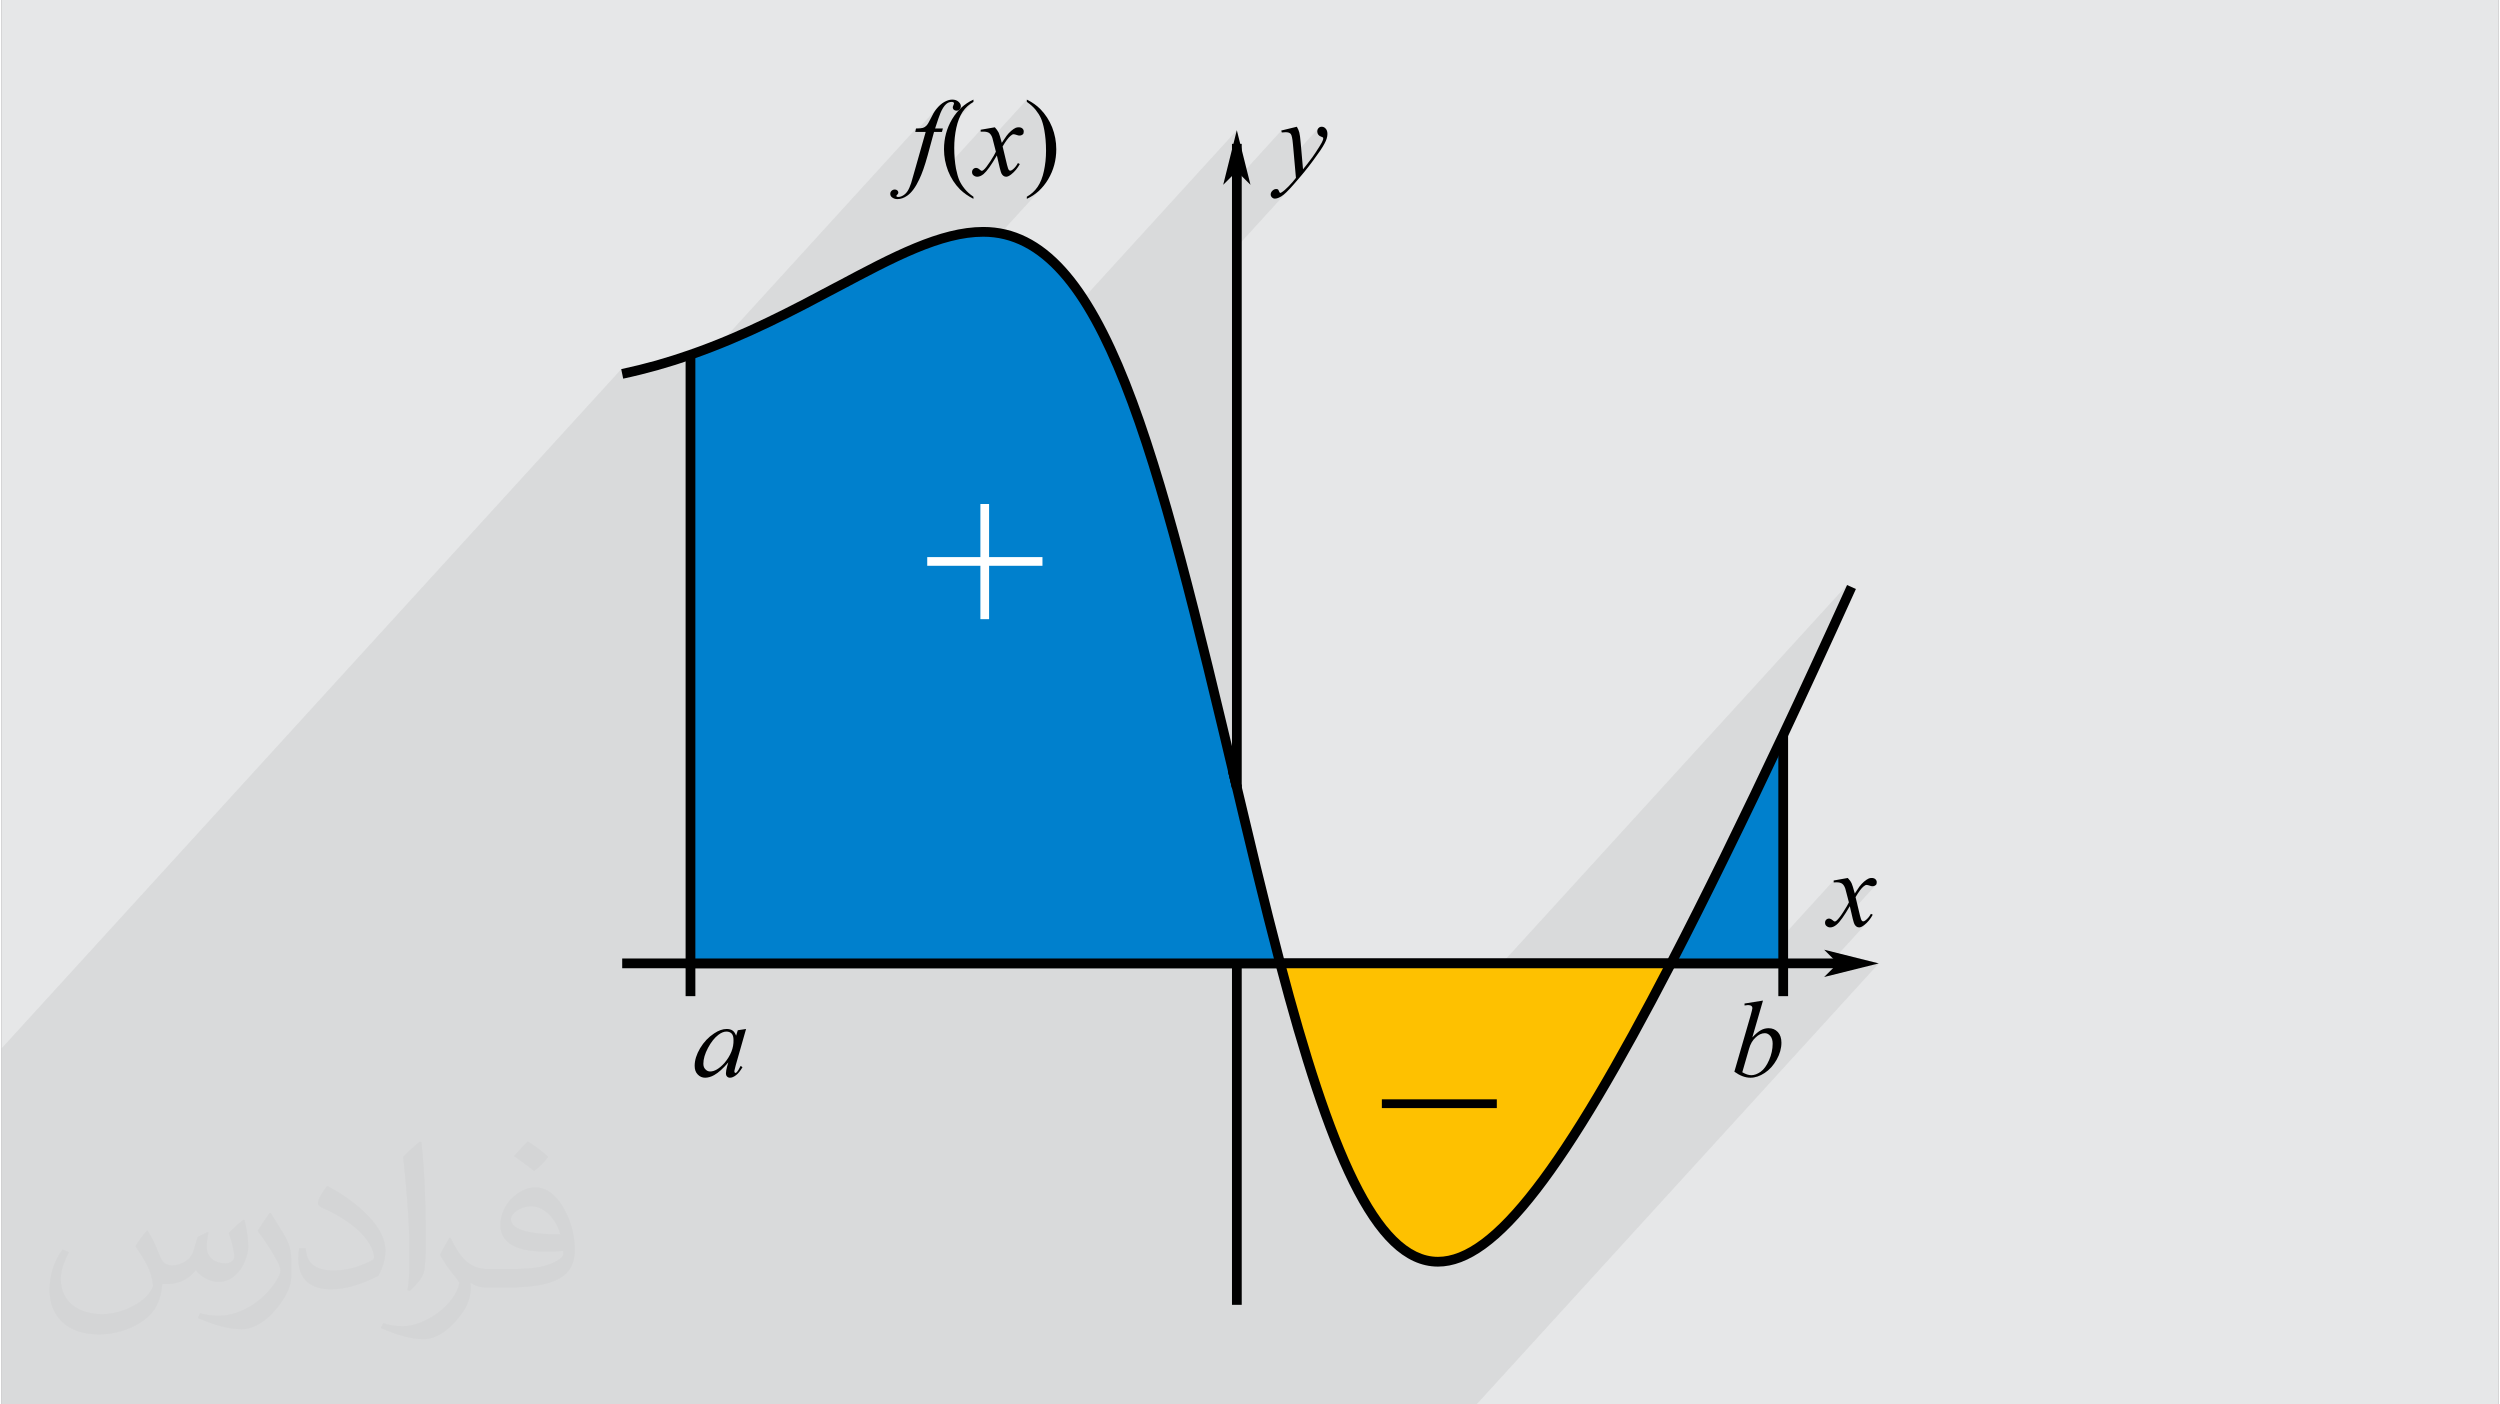 <?xml version="1.0" encoding="UTF-8"?>
<!DOCTYPE svg PUBLIC "-//W3C//DTD SVG 1.0//EN" "http://www.w3.org/TR/2001/REC-SVG-20010904/DTD/svg10.dtd">
<!-- Creator: CorelDRAW 2017 -->
<svg xmlns="http://www.w3.org/2000/svg" xml:space="preserve" width="356px" height="200px" version="1.0" shape-rendering="geometricPrecision" text-rendering="geometricPrecision" image-rendering="optimizeQuality" fill-rule="evenodd" clip-rule="evenodd"
viewBox="0 0 35600 20025"
 xmlns:xlink="http://www.w3.org/1999/xlink">
 <rect x="0" y="0" width="35600" height="20025" fill="#808080" stroke="none"/>
 <g id="Layer_x0020_1">
  <g id="_1843281975952">
   <path fill="#E6E7E8" d="M0 0l35600 0 0 20025 -35600 0 0 -20025z"/>
   <path fill="#373435" fill-opacity="0.031" d="M2082 17547c68,103 112,202 155,312 32,64 49,183 199,183 44,0 107,-14 163,-45 63,-33 111,-83 136,-159l60 -202 146 -72 10 10c-20,76 -25,149 -25,206 0,169 146,233 262,233 68,0 129,-33 129,-95 0,-80 -34,-216 -78,-338 68,-68 136,-136 214,-191l12 6c34,144 53,286 53,381 0,93 -41,196 -75,264 -70,132 -194,237 -344,237 -114,0 -241,-57 -328,-163l-5 0c-82,102 -208,194 -412,194l-63 0c-10,134 -39,229 -83,314 -121,237 -480,404 -818,404 -470,0 -706,-272 -706,-633 0,-223 73,-431 185,-578l92 38c-70,134 -116,261 -116,385 0,338 274,499 592,499 293,0 657,-187 723,-404 -25,-237 -114,-349 -250,-565 41,-72 94,-144 160,-221l12 0 0 0 0 0 0 0zm5421 -1274c99,62 196,136 291,220 -53,75 -119,143 -201,203 -95,-77 -190,-143 -287,-213 66,-74 131,-146 197,-210l0 0 0 0 0 0zm51 926c-160,0 -291,105 -291,183 0,167 320,219 703,217 -48,-196 -216,-400 -412,-400zm-359 895c208,0 390,-6 529,-41 155,-40 286,-118 286,-172 0,-14 0,-31 -5,-45 -87,8 -187,8 -274,8 -281,0 -498,-64 -582,-222 -22,-44 -37,-93 -37,-149 0,-153 66,-303 182,-406 97,-85 204,-138 313,-138 197,0 354,158 464,408 60,136 102,293 102,491 0,132 -37,243 -119,326 -153,148 -435,204 -867,204l-196 0 0 0 -51 0c-107,0 -184,-19 -245,-66l-10 0c3,25 5,49 5,72 0,97 -32,221 -97,320 -192,286 -400,410 -580,410 -182,0 -405,-70 -606,-161l36 -70c65,27 155,45 279,45 325,0 752,-313 805,-618 -12,-25 -33,-58 -65,-93 -95,-113 -155,-208 -211,-307 48,-95 92,-171 133,-240l17 -2c139,283 265,446 546,446l44 0 0 0 204 0 0 0 0 0 0 0zm-1408 299c24,-130 27,-276 27,-413l0 -202c0,-377 -49,-926 -88,-1282 68,-75 163,-161 238,-219l22 6c51,450 63,971 63,1452 0,126 -5,249 -17,340 -7,114 -73,200 -214,332l-31 -14 0 0 0 0 0 0zm-1449 -596c7,177 94,317 398,317 189,0 349,-49 526,-134 32,-14 49,-33 49,-49 0,-111 -85,-258 -228,-392 -139,-126 -323,-237 -495,-311 -59,-25 -78,-52 -78,-77 0,-51 68,-158 124,-235l19 -2c197,103 418,256 580,427 148,157 240,316 240,489 0,128 -38,249 -102,361 -215,109 -446,192 -674,192 -277,0 -466,-130 -466,-436 0,-33 0,-84 12,-150l95 0 0 0 0 0 0 0zm-501 -503l173 278c63,103 121,215 121,392l0 227c0,183 -117,379 -306,573 -148,132 -279,188 -400,188 -180,0 -386,-56 -624,-159l27 -70c75,20 162,37 269,37 342,-2 692,-252 852,-557 19,-35 27,-68 27,-91 0,-35 -20,-74 -34,-109 -88,-165 -185,-315 -292,-454 56,-88 112,-173 173,-257l14 2 0 0 0 0 0 0z"/>
   <path fill="#373435" fill-opacity="0.078" d="M18556 2414l-102 112 1 10 -9 12 -11 14 -12 14 -13 15 -14 16 -196 216 10 -4 13 -6 13 -7 13 -8 15 -10 17 -13 18 -16 21 -19 22 -22 24 -25 26 -28 -849 931 0 7389 9 -11 60 253 0 0 68 -16 -113 125 20 84 20 86 21 87 21 87 21 88 21 88 21 89 22 89 21 91 22 91 23 91 22 93 22 87 21 87 21 87 21 86 22 86 21 86 21 85 21 85 22 85 21 84 21 83 22 84 21 82 21 83 22 82 17 64 71 0 19 69 3079 0 4985 -5464 -73 159 -71 156 -69 152 -68 149 -66 145 -65 141 -63 137 -62 133 -60 131 -59 127 -57 123 -56 119 -54 115 -52 111 -50 108 -49 103 -21 46 15 -16 0 76 69 -76 -69 147 0 2792 789 -865 0 28 5 -1 6 0 5 0 5 -1 5 0 5 0 4 0 5 0 13 0 12 1 11 2 11 2 10 3 9 3 8 5 7 4 7 6 7 7 6 7 6 8 5 9 5 11 5 11 4 12 2 5 3 11 4 16 6 22 7 27 8 33 8 32 194 -213 -8 9 -8 9 -7 9 -7 9 -67 100 -91 100 6 25 185 -202 13 -13 12 -11 6 -5 6 -5 6 -3 6 -3 5 -3 5 -1 5 -1 5 -1 3 1 4 0 5 1 6 1 6 2 8 2 8 2 8 3 5 2 4 1 5 1 4 1 4 1 5 1 4 0 4 0 7 0 6 -1 7 -2 6 -2 6 -2 6 -4 6 -3 5 -5 -353 387 4 17 10 41 8 35 8 29 7 23 5 17 5 11 6 10 7 10 8 8 8 7 9 5 9 3 10 3 1 0 177 -194 -8 13 -8 13 -9 13 -8 11 -10 11 -121 133 4 0 8 -2 8 -2 9 -4 9 -5 10 -5 10 -7 10 -8 18 -15 17 -16 17 -17 -488 534 60 60 -63 69 258 0 -33 36 422 -105 -5737 6289 -182 0 -86 0 -58 0 -258 0 -17 0 -49 0 -48 0 -46 0 -14 0 -37 0 -72 0 -90 0 -49 0 -56 0 -41 0 -53 0 -2 0 -62 0 -1 0 -9 0 -21 0 -27 0 -39 0 -46 0 -4 0 -25 0 -41 0 -63 0 -200 0 -26 0 -101 0 -96 0 -93 0 -27 0 -303 0 -63 0 -557 0 -91 0 -512 0 -102 0 -12 0 -655 0 -69 0 -20 0 -219 0 -42 0 -97 0 -60 0 -476 0 -57 0 -3161 0 -51 0 -1575 0 -1227 0 -53 0 -53 0 -238 0 -53 0 -3050 0 -33 0 -26 0 -220 0 -2 0 -47 0 -189 0 -46 0 -226 0 -97 0 -726 0 -139 0 -357 0 -6 0 -63 0 -84 0 -66 0 -47 0 -644 0 -3 0 -114 0 -10 0 -114 0 -234 0 -145 0 -48 0 -6 0 -10 0 -123 0 -36 0 -89 0 -67 0 -1 0 -232 0 -235 0 -31 0 -106 0 -17 0 -408 0 -108 0 -1038 0 0 -1088 0 -74 0 -5 0 -29 0 -112 0 -441 0 -50 0 -16 0 -185 0 -148 0 -44 0 -60 0 -1 0 -68 0 -1 0 -33 0 -29 0 -44 0 -121 0 -32 0 -194 0 0 0 -1 0 0 0 -68 0 -28 0 -197 0 -68 0 -113 0 -1 0 -131 0 -13 0 -22 0 -29 0 -46 0 -1 0 -77 0 -130 0 -78 0 -1 0 -83 0 -1 0 -38 0 -208 0 -91 0 -76 0 -207 0 -428 0 -167 8835 -9684 28 136 65 -14 64 -15 63 -15 64 -15 63 -16 62 -16 62 -17 61 -17 61 -17 61 -18 60 -18 60 -19 18 -6 126 -138 0 76 70 -76 0 73 22 -8 149 -53 137 -51 2907 -3187 -11 49 1 0 313 -342 -14 17 -10 13 -10 14 -10 16 -11 17 -10 18 -11 20 -10 21 -11 22 -8 16 -8 15 -7 14 -7 12 -7 11 -6 9 -7 9 -6 7 -84 91 1 0 341 -373 11 -12 11 -12 9 -7 9 -6 10 -6 10 -4 10 -4 10 -2 10 -1 11 -1 5 0 4 1 3 0 4 1 3 1 3 1 3 2 2 2 2 1 1 2 1 1 1 2 1 2 0 3 0 2 0 3 0 1 0 2 -1 3 -1 3 -1 3 -2 4 -2 4 -2 4 -2 4 -2 4 -2 4 -1 4 -1 4 -1 4 0 3 0 3 0 5 1 4 1 5 1 4 2 4 3 4 3 3 3 4 4 3 4 3 5 2 4 2 5 2 6 1 5 0 6 1 6 -1 7 -1 6 -1 6 -2 5 -3 5 -3 5 -3 5 -5 -22 24 -22 25 -32 44 -31 46 -27 50 -24 50 -6 16 239 -262 18 -20 19 -18 20 -17 21 -16 21 -14 23 -14 -381 419 -10 31 -13 54 -9 56 -5 57 -2 58 1 40 2 40 5 40 7 39 8 38 10 39 6 17 484 -531 0 28 6 0 5 0 5 -1 5 0 5 0 5 0 5 0 4 0 13 0 12 1 12 2 11 2 9 3 9 3 9 4 7 5 7 6 6 6 6 8 6 8 6 9 5 11 5 11 2 5 493 -541 0 33 19 13 18 14 17 14 16 14 15 14 14 14 13 14 13 15 11 14 11 15 11 15 9 15 10 16 8 15 8 16 8 15 7 17 7 17 6 19 6 21 6 21 5 23 6 24 5 26 5 34 6 35 4 35 3 37 3 37 2 38 1 39 1 40 -1 38 -1 36 -2 37 -4 36 -4 36 -5 35 -6 35 -7 35 -8 33 -8 32 -10 31 -11 29 -12 28 -12 26 -14 25 -15 23 -15 22 -17 20 -114 125 37 -19 44 -26 41 -30 40 -33 37 -36 -642 703 112 20 142 44 137 61 134 78 129 95 125 111 122 128 118 143 115 158 55 84 2240 -2456 -69 279 0 375 69 -69 56 55 578 -635 7 28 9 -1 9 -1 9 -1 7 0 7 -1 6 0 5 0 4 0 13 0 11 1 10 2 9 3 9 4 7 4 7 5 6 6 5 8 5 11 4 14 4 16 4 20 4 23 3 25 2 28 14 156 351 -385 -4 5 -4 5 -3 6 -3 6 -2 6 -1 7 -1 7 0 8 0 6 1 6 1 6 1 6 3 5 2 5 3 6 4 5 3 4 5 4 4 4 4 4 5 3 5 3 5 2 6 2 5 2 5 2 4 1 4 2 3 1 3 2 2 1 2 1 1 2 1 1 1 2 1 2 0 1 1 2 0 2 0 2 0 3 0 4 -1 3 0 3 -1 3 -1 3 -1 3 -1 3 -2 7 -4 8 -4 9 -5 10 -6 11 -7 12 -9 14 -8 14 -16 25 -14 23 -14 21 -14 21 -12 19 -12 17 -12 17 -10 15 -22 28 -20 27 -18 25 -17 22 -16 21 -15 19 -14 16 -12 15z"/>
   <g>
    <path fill="black" fill-rule="nonzero" d="M8849 13666l17527 0 0 139 -17527 0 0 -139z"/>
    <path fill="black" fill-rule="nonzero" d="M17543 18604l0 -16553 139 0 0 16553 -139 0z"/>
    <path fill="black" fill-rule="nonzero" d="M26765 13736l-779 -195 195 195 -195 194 779 -194z"/>
    <path fill="black" fill-rule="nonzero" d="M17612 1856l-194 779 194 -194 195 194 -195 -779z"/>
    <path fill="#0080CD" fill-rule="nonzero" d="M9823 13736l0 -8678c791,-275 1480,-642 2094,-969 799,-425 1474,-784 2080,-784 1714,0 2477,3127 3615,7922l-60 -253c225,948 449,1891 678,2762l-8407 0zm13980 0l0 0c549,-1059 1113,-2225 1599,-3256l0 3256 -1599 0z"/>
    <path fill="#FEC100" fill-rule="nonzero" d="M18230 13736c692,2624 1352,4253 2250,4253 817,0 1807,-1330 3323,-4253l-5573 0z"/>
    <path fill="black" fill-rule="nonzero" d="M9892 5058l0 8608 15441 0 0 -3186 139 0 0 3325 -15719 0 0 -8747 139 0z"/>
    <path fill="black" fill-rule="nonzero" d="M8835 5263c168,-36 333,-77 495,-122 161,-46 318,-96 470,-149 785,-273 1472,-638 2084,-964l1 0c807,-430 1489,-792 2112,-792 891,0 1529,797 2088,2206 550,1388 1025,3370 1595,5769l-135 32c-569,-2396 -1044,-4375 -1589,-5749 -536,-1354 -1137,-2119 -1959,-2119 -589,0 -1256,355 -2047,776l0 -1c-1,1 -1,0 -1,1 -615,327 -1306,695 -2104,972 -156,55 -315,105 -478,151 -163,46 -331,88 -504,125l-28 -136z"/>
    <path fill="black" fill-rule="nonzero" d="M17545 11243l-60 -253 135 -32 60 253 -135 32z"/>
    <path fill="black" fill-rule="nonzero" d="M17620 10958c116,491 233,981 337,1410 112,460 225,913 340,1350 345,1308 682,2367 1043,3098 351,710 721,1104 1140,1104 385,0 819,-324 1344,-1004 537,-694 1161,-1754 1917,-3212 255,-490 510,-999 758,-1504 290,-592 576,-1189 840,-1750 128,-270 274,-583 437,-937 162,-351 342,-742 537,-1172l126 57c-193,427 -373,819 -537,1174 -162,351 -309,665 -437,937 -260,553 -545,1148 -842,1752 -251,512 -507,1023 -758,1507 -760,1465 -1389,2532 -1931,3233 -553,717 -1023,1058 -1454,1058 -480,0 -889,-421 -1265,-1182 -365,-740 -705,-1807 -1052,-3124 -114,-433 -227,-887 -341,-1353 -121,-497 -229,-953 -337,-1410l135 -32z"/>
    <path fill="white" fill-rule="nonzero" d="M13956 8828l0 -761 -758 0 0 -124 758 0 0 -757 124 0 0 757 761 0 0 124 -761 0 0 761 -124 0z"/>
    <path fill="black" fill-rule="nonzero" d="M21319 15799l-1639 0 0 -125 1639 0 0 125z"/>
    <path fill="black" fill-rule="nonzero" d="M13421 1832l-13 49 -113 0 -92 338c-40,145 -80,258 -118,337 -53,113 -110,191 -172,234 -47,33 -94,49 -141,49 -30,0 -56,-9 -78,-27 -16,-13 -23,-29 -23,-49 0,-17 6,-31 19,-43 13,-12 29,-18 47,-18 14,0 25,5 35,13 9,9 14,19 14,30 0,11 -5,22 -16,31 -8,7 -12,13 -12,16 0,5 2,9 5,11 5,4 12,5 21,5 22,0 44,-6 68,-20 24,-14 46,-34 64,-61 19,-28 36,-67 53,-118 7,-21 27,-91 60,-210l147 -518 -149 0 11 -49c47,0 80,-3 99,-9 19,-6 36,-17 51,-33 16,-17 34,-48 56,-93 29,-61 56,-108 83,-141 36,-45 74,-79 114,-102 40,-22 77,-34 113,-34 37,0 67,10 89,30 23,20 34,41 34,64 0,18 -6,33 -17,45 -12,13 -27,19 -45,19 -16,0 -29,-5 -39,-14 -9,-9 -14,-20 -14,-33 0,-8 3,-18 9,-30 6,-12 9,-20 9,-24 0,-7 -2,-13 -6,-16 -6,-5 -15,-8 -27,-8 -29,0 -55,10 -79,31 -31,28 -59,72 -83,131 -13,30 -38,103 -75,217l111 0z"/>
    <path fill="black" fill-rule="nonzero" d="M13857 2805l0 30c-76,-39 -140,-84 -192,-135 -73,-74 -129,-161 -169,-261 -39,-100 -59,-203 -59,-311 0,-157 39,-300 116,-430 78,-129 180,-222 304,-278l0 33c-62,35 -114,82 -154,141 -40,60 -70,136 -90,227 -20,92 -30,188 -30,287 0,109 9,207 25,296 14,69 30,126 48,168 19,42 45,83 77,122 31,39 73,76 124,111z"/>
    <path fill="black" fill-rule="nonzero" d="M14162 1815c24,26 43,52 56,79 8,18 23,66 43,143l68 -100c18,-24 39,-48 65,-70 25,-22 48,-37 67,-45 13,-5 26,-7 41,-7 22,0 39,5 53,17 13,12 19,26 19,42 0,20 -4,33 -11,40 -15,13 -31,19 -50,19 -10,0 -22,-2 -34,-7 -24,-8 -40,-12 -49,-12 -12,0 -27,7 -43,22 -32,26 -70,77 -114,152l63 263c10,39 18,63 25,71 6,8 13,12 20,12 10,0 23,-6 38,-18 28,-23 52,-53 72,-91l27 14c-32,59 -73,109 -123,148 -28,22 -51,33 -71,33 -28,0 -51,-15 -68,-47 -10,-20 -32,-105 -65,-257 -79,138 -143,226 -190,266 -31,25 -61,38 -90,38 -20,0 -39,-7 -56,-22 -12,-11 -18,-26 -18,-45 0,-17 6,-31 17,-42 11,-11 24,-17 41,-17 16,0 33,8 51,24 13,12 23,18 30,18 7,0 14,-4 24,-12 24,-19 56,-60 97,-123 41,-64 68,-110 80,-138 -31,-123 -47,-188 -50,-196 -11,-33 -27,-56 -45,-70 -19,-13 -46,-20 -82,-20 -11,0 -25,0 -40,1l0 -28 202 -35z"/>
    <path fill="black" fill-rule="nonzero" d="M14618 1453l0 -33c77,38 141,83 192,135 73,74 129,161 169,260 39,100 59,204 59,312 0,157 -39,300 -116,430 -77,129 -179,222 -304,278l0 -30c62,-35 114,-82 154,-141 41,-60 71,-136 90,-227 20,-92 30,-188 30,-288 0,-108 -9,-206 -25,-295 -13,-70 -29,-126 -48,-168 -19,-42 -45,-82 -76,-121 -32,-39 -74,-77 -125,-112z"/>
    <path fill="black" fill-rule="nonzero" d="M9892 13736l0 467 -139 0 0 -467 139 0z"/>
    <path fill="black" fill-rule="nonzero" d="M10615 14671l-147 516 -17 69c-2,6 -3,12 -3,17 0,7 2,13 5,19 3,3 7,6 11,6 5,0 11,-4 18,-11 14,-14 33,-43 56,-90l26 19c-30,51 -60,89 -91,113 -31,24 -60,37 -87,37 -18,0 -32,-6 -42,-17 -11,-10 -16,-26 -16,-47 0,-24 6,-57 17,-97l17 -58c-73,86 -140,147 -201,181 -44,25 -88,38 -130,38 -40,0 -76,-15 -105,-46 -30,-30 -44,-71 -44,-124 0,-79 26,-163 78,-251 53,-88 119,-158 200,-211 63,-42 122,-63 178,-63 34,0 62,7 84,22 22,15 39,40 51,74l24 -78 118 -18zm-280 37c-36,0 -73,15 -113,45 -56,42 -106,105 -150,188 -44,83 -66,159 -66,226 0,34 10,61 30,80 19,20 41,30 67,30 62,0 130,-40 203,-120 90,-107 133,-216 130,-329 0,-42 -9,-73 -27,-92 -18,-18 -43,-28 -74,-28z"/>
    <path fill="black" fill-rule="nonzero" d="M25472 13736l0 467 -139 0 0 -467 139 0z"/>
    <path fill="black" fill-rule="nonzero" d="M25114 14266l-152 525c47,-50 88,-85 123,-103 34,-19 71,-28 109,-28 54,0 97,18 132,55 34,37 51,87 51,151 0,81 -23,162 -68,243 -46,81 -102,144 -171,189 -68,45 -136,68 -202,68 -75,0 -151,-29 -230,-86l231 -799c17,-61 26,-97 26,-108 0,-13 -4,-22 -12,-29 -11,-9 -29,-14 -51,-14 -11,0 -27,2 -49,6l0 -28 263 -42zm-295 1022c49,28 91,42 128,42 44,0 88,-17 134,-49 46,-33 86,-88 120,-166 34,-77 51,-156 51,-234 0,-47 -11,-84 -33,-110 -22,-26 -48,-40 -78,-40 -45,0 -89,20 -131,60 -44,39 -75,93 -94,160l-97 337z"/>
    <path fill="black" fill-rule="nonzero" d="M26323 12518c25,26 44,52 56,79 9,18 23,66 44,143l67 -100c18,-24 40,-48 65,-70 26,-21 48,-37 68,-45 12,-5 25,-7 40,-7 22,0 40,5 53,17 13,12 20,26 20,43 0,19 -4,32 -12,39 -14,13 -31,19 -49,19 -11,0 -23,-2 -35,-7 -24,-8 -40,-12 -48,-12 -13,0 -27,7 -44,22 -32,26 -70,77 -114,152l63 263c10,39 18,63 25,71 7,8 13,12 20,12 11,0 24,-6 38,-18 29,-23 53,-53 73,-90l26 13c-32,60 -72,109 -122,148 -28,22 -52,33 -71,33 -29,0 -51,-15 -68,-46 -11,-20 -33,-106 -66,-257 -79,137 -142,226 -190,265 -31,26 -61,38 -90,38 -20,0 -38,-7 -55,-22 -12,-11 -18,-26 -18,-45 0,-17 5,-31 16,-42 11,-11 25,-17 41,-17 16,0 33,8 52,24 13,12 23,18 30,18 6,0 14,-4 24,-12 23,-19 56,-60 96,-123 41,-64 68,-109 81,-138 -31,-123 -48,-188 -51,-195 -11,-33 -26,-57 -45,-71 -18,-13 -45,-20 -81,-20 -12,0 -25,0 -40,2l0 -28 201 -36z"/>
    <path fill="black" fill-rule="nonzero" d="M18468 1807c17,29 29,57 35,82 7,26 14,76 20,151l33 374c31,-37 75,-94 134,-173 28,-39 62,-91 104,-158 25,-40 40,-68 45,-85 3,-8 5,-16 5,-25 0,-5 -2,-10 -5,-14 -4,-3 -13,-7 -28,-12 -15,-5 -28,-14 -37,-26 -10,-14 -15,-28 -15,-45 0,-21 6,-38 18,-50 12,-13 27,-19 46,-19 22,0 41,9 57,28 16,18 24,43 24,76 0,40 -14,86 -42,137 -27,52 -80,131 -159,237 -78,107 -173,223 -284,349 -76,87 -133,142 -170,164 -37,23 -68,34 -95,34 -15,0 -29,-6 -41,-18 -12,-12 -18,-25 -18,-41 0,-20 8,-38 25,-54 16,-16 34,-24 53,-24 11,0 19,2 26,6 3,3 8,10 13,22 4,12 9,20 13,24 3,2 6,4 9,4 3,0 8,-3 16,-8 28,-17 60,-45 97,-83 48,-50 84,-91 108,-124l-43 -481c-7,-79 -17,-128 -31,-145 -15,-17 -38,-25 -72,-25 -10,0 -29,1 -56,4l-7 -28 222 -54z"/>
   </g>
  </g>
 </g>
</svg>
